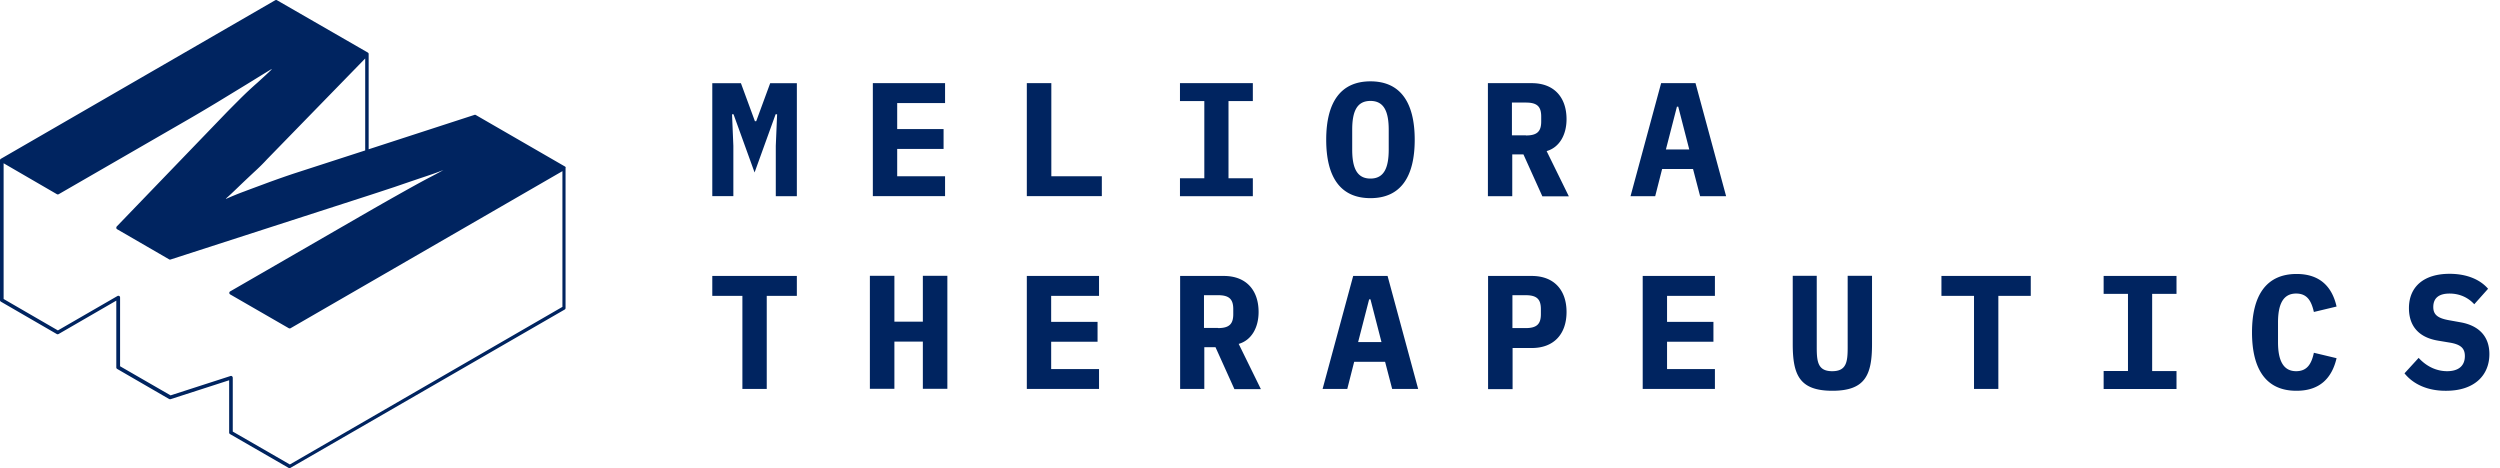 <svg width="235" height="44" fill="none" xmlns="http://www.w3.org/2000/svg"><path d="m53.115 15.656-8.38-4.84a.15.15 0 0 0-.14-.015l-9.942 3.232V5.064c0-.046-.031-.093-.078-.124L26.04.023c-.047-.03-.108-.03-.17 0L.077 14.93a.163.163 0 0 0-.077.14v13.143c0 .062.03.108.077.14l5.258 3.046c.046.03.108.03.17 0l5.427-3.14v6.279c0 .062.031.108.078.139l4.886 2.83c.046.015.093.03.14.015l5.504-1.778v4.917c0 .062.03.108.077.14l5.52 3.184c.032.016.047.016.078.016.03 0 .062 0 .077-.016l25.792-14.89a.163.163 0 0 0 .078-.14V15.811c.03-.062 0-.124-.047-.155Zm-27.818 1.47c-.82.308-1.592.587-2.319.865-.68.248-1.253.495-1.716.696l-.031-.015c.355-.31.726-.665 1.144-1.067.48-.464.974-.928 1.469-1.392.51-.464.928-.881 1.252-1.237l9.232-9.479v8.644l-6.587 2.134c-.804.263-1.624.556-2.444.85Zm1.949 26.534-5.366-3.093v-5.056a.23.23 0 0 0-.062-.14c-.046-.03-.093-.046-.139-.03l-5.644 1.824-4.747-2.737v-6.463a.162.162 0 0 0-.077-.14c-.047-.03-.109-.03-.17 0l-5.598 3.233L.34 28.104V15.347l5.01 2.907c.047.031.108.031.17 0l12.216-7.051c.804-.464 1.716-1.005 2.69-1.593l2.815-1.716c.881-.541 1.623-1.005 2.273-1.392l.03.016c-.355.355-.803.757-1.344 1.252a34.26 34.26 0 0 0-1.701 1.593c-.526.526-.974.974-1.361 1.376l-10.16 10.546c-.03.03-.046.093-.046.139 0 .046.031.093.078.124l4.886 2.83a.15.15 0 0 0 .14.015l18.276-5.907c.774-.247 1.701-.557 2.737-.897 1.036-.355 2.026-.696 2.954-1.005.51-.17.912-.31 1.237-.433.154-.062.34-.124.448-.17-.309.17-.757.417-1.36.727-.944.495-1.964 1.067-3.062 1.685-1.16.65-2.289 1.3-3.417 1.949l-12.216 7.05a.163.163 0 0 0-.078.14c0 .062.031.108.078.14l5.52 3.184c.031.016.046.016.077.016s.062 0 .078-.016l25.56-14.767v12.757L27.246 43.66ZM72.924 13.708l.124-2.969h-.14l-1.978 5.474-1.98-5.474h-.139l.124 2.97v4.73h-1.98V7.818h2.691l1.314 3.572h.124l1.314-3.572h2.506V18.44h-1.98v-4.732ZM82.047 18.44V7.817h6.789v1.87h-4.5v2.444h4.36V14h-4.36v2.568h4.5v1.87h-6.789ZM96.521 18.44V7.817h2.304v8.752h4.747v1.87h-7.051ZM110.917 18.44v-1.686h2.289V9.502h-2.289V7.817h6.85v1.685h-2.288v7.252h2.288v1.686h-6.85ZM124.664 13.136c0-3.464 1.314-5.49 4.159-5.49 2.845 0 4.16 2.026 4.16 5.49 0 3.479-1.315 5.49-4.16 5.49-2.861 0-4.159-2.026-4.159-5.49Zm5.876.912v-1.84c0-1.7-.433-2.721-1.717-2.721-1.299 0-1.716 1.02-1.716 2.721v1.856c0 1.7.433 2.721 1.716 2.721 1.284 0 1.717-1.02 1.717-2.737ZM142.121 18.44h-2.258V7.817h4.129c2.087 0 3.263 1.33 3.263 3.386 0 1.485-.681 2.66-1.871 3l2.087 4.252h-2.489l-1.779-3.943h-1.051v3.928h-.031Zm1.314-5.706c1.067 0 1.438-.387 1.438-1.315v-.463c0-.928-.371-1.315-1.438-1.315h-1.314v3.077h1.314v.016ZM159.811 18.44l-.665-2.552h-2.907l-.65 2.552h-2.319l2.876-10.623h3.232l2.876 10.623h-2.443Zm-2.057-8.412h-.123l-1.036 4.02h2.195l-1.036-4.02ZM72.074 27.81v8.752h-2.289V27.81h-2.83v-1.87h7.949v1.87h-2.83ZM86.748 32.109h-2.675v4.438h-2.304V25.924h2.304v4.314h2.675v-4.314h2.304v10.623h-2.304v-4.438ZM96.521 36.562V25.94h6.788v1.871h-4.5v2.443h4.361v1.871h-4.36v2.567h4.499v1.871h-6.788ZM113.19 36.562h-2.258V25.94h4.113c2.088 0 3.263 1.33 3.263 3.387 0 1.484-.68 2.66-1.871 3l2.087 4.252h-2.489l-1.778-3.943h-1.052v3.927h-.015Zm1.299-5.721c1.067 0 1.438-.387 1.438-1.314v-.464c0-.928-.371-1.315-1.438-1.315h-1.315v3.078h1.315v.015ZM139.879 36.562V25.94h4.114c2.087 0 3.262 1.33 3.262 3.386 0 2.057-1.175 3.387-3.262 3.387h-1.81v3.865h-2.304v-.015Zm2.289-5.721h1.237c1.067 0 1.438-.387 1.438-1.315v-.463c0-.928-.371-1.315-1.438-1.315h-1.237v3.093ZM154.414 36.562V25.94h6.788v1.871h-4.499v2.443h4.36v1.871h-4.36v2.567h4.499v1.871h-6.788ZM170.774 25.924v6.726c0 1.36.108 2.242 1.454 2.242 1.345 0 1.453-.881 1.453-2.242v-6.726h2.289v6.417c0 2.907-.634 4.391-3.727 4.391-3.092 0-3.726-1.484-3.726-4.391v-6.417h2.257ZM187.845 27.81v8.752h-2.288V27.81h-3.062v-1.871h8.397v1.871h-3.047ZM197.742 36.562v-1.685h2.288v-7.253h-2.288V25.94h6.85v1.685h-2.289v7.253h2.289v1.685h-6.85ZM211.689 31.243c0-3.48 1.346-5.49 4.191-5.49 2.196 0 3.34 1.206 3.757 3.062l-2.133.51c-.232-1.005-.604-1.732-1.67-1.732-1.238 0-1.701 1.037-1.701 2.722v1.856c0 1.685.479 2.721 1.701 2.721 1.066 0 1.453-.727 1.67-1.732l2.133.51c-.433 1.856-1.561 3.062-3.757 3.062-2.845.016-4.191-1.995-4.191-5.49ZM226.023 35.093l1.33-1.453c.773.85 1.732 1.252 2.675 1.252 1.083 0 1.67-.51 1.67-1.423 0-.742-.402-1.097-1.438-1.267l-1.113-.186c-1.902-.325-2.706-1.484-2.706-3.046 0-2.041 1.423-3.232 3.819-3.232 1.624 0 2.876.541 3.619 1.407L232.58 28.6c-.557-.619-1.361-1.005-2.32-1.005-1.02 0-1.531.433-1.531 1.268 0 .726.433 1.051 1.469 1.237l1.114.2c1.701.31 2.69 1.315 2.69 2.985 0 1.995-1.407 3.448-4.066 3.448-1.763.016-3.108-.634-3.913-1.639ZM130.864 36.562l-.665-2.551h-2.907l-.649 2.551h-2.32l2.876-10.623h3.232l2.876 10.623h-2.443Zm-2.041-8.427h-.124l-1.036 4.02h2.196l-1.036-4.02Z" fill="#002460"/></svg>